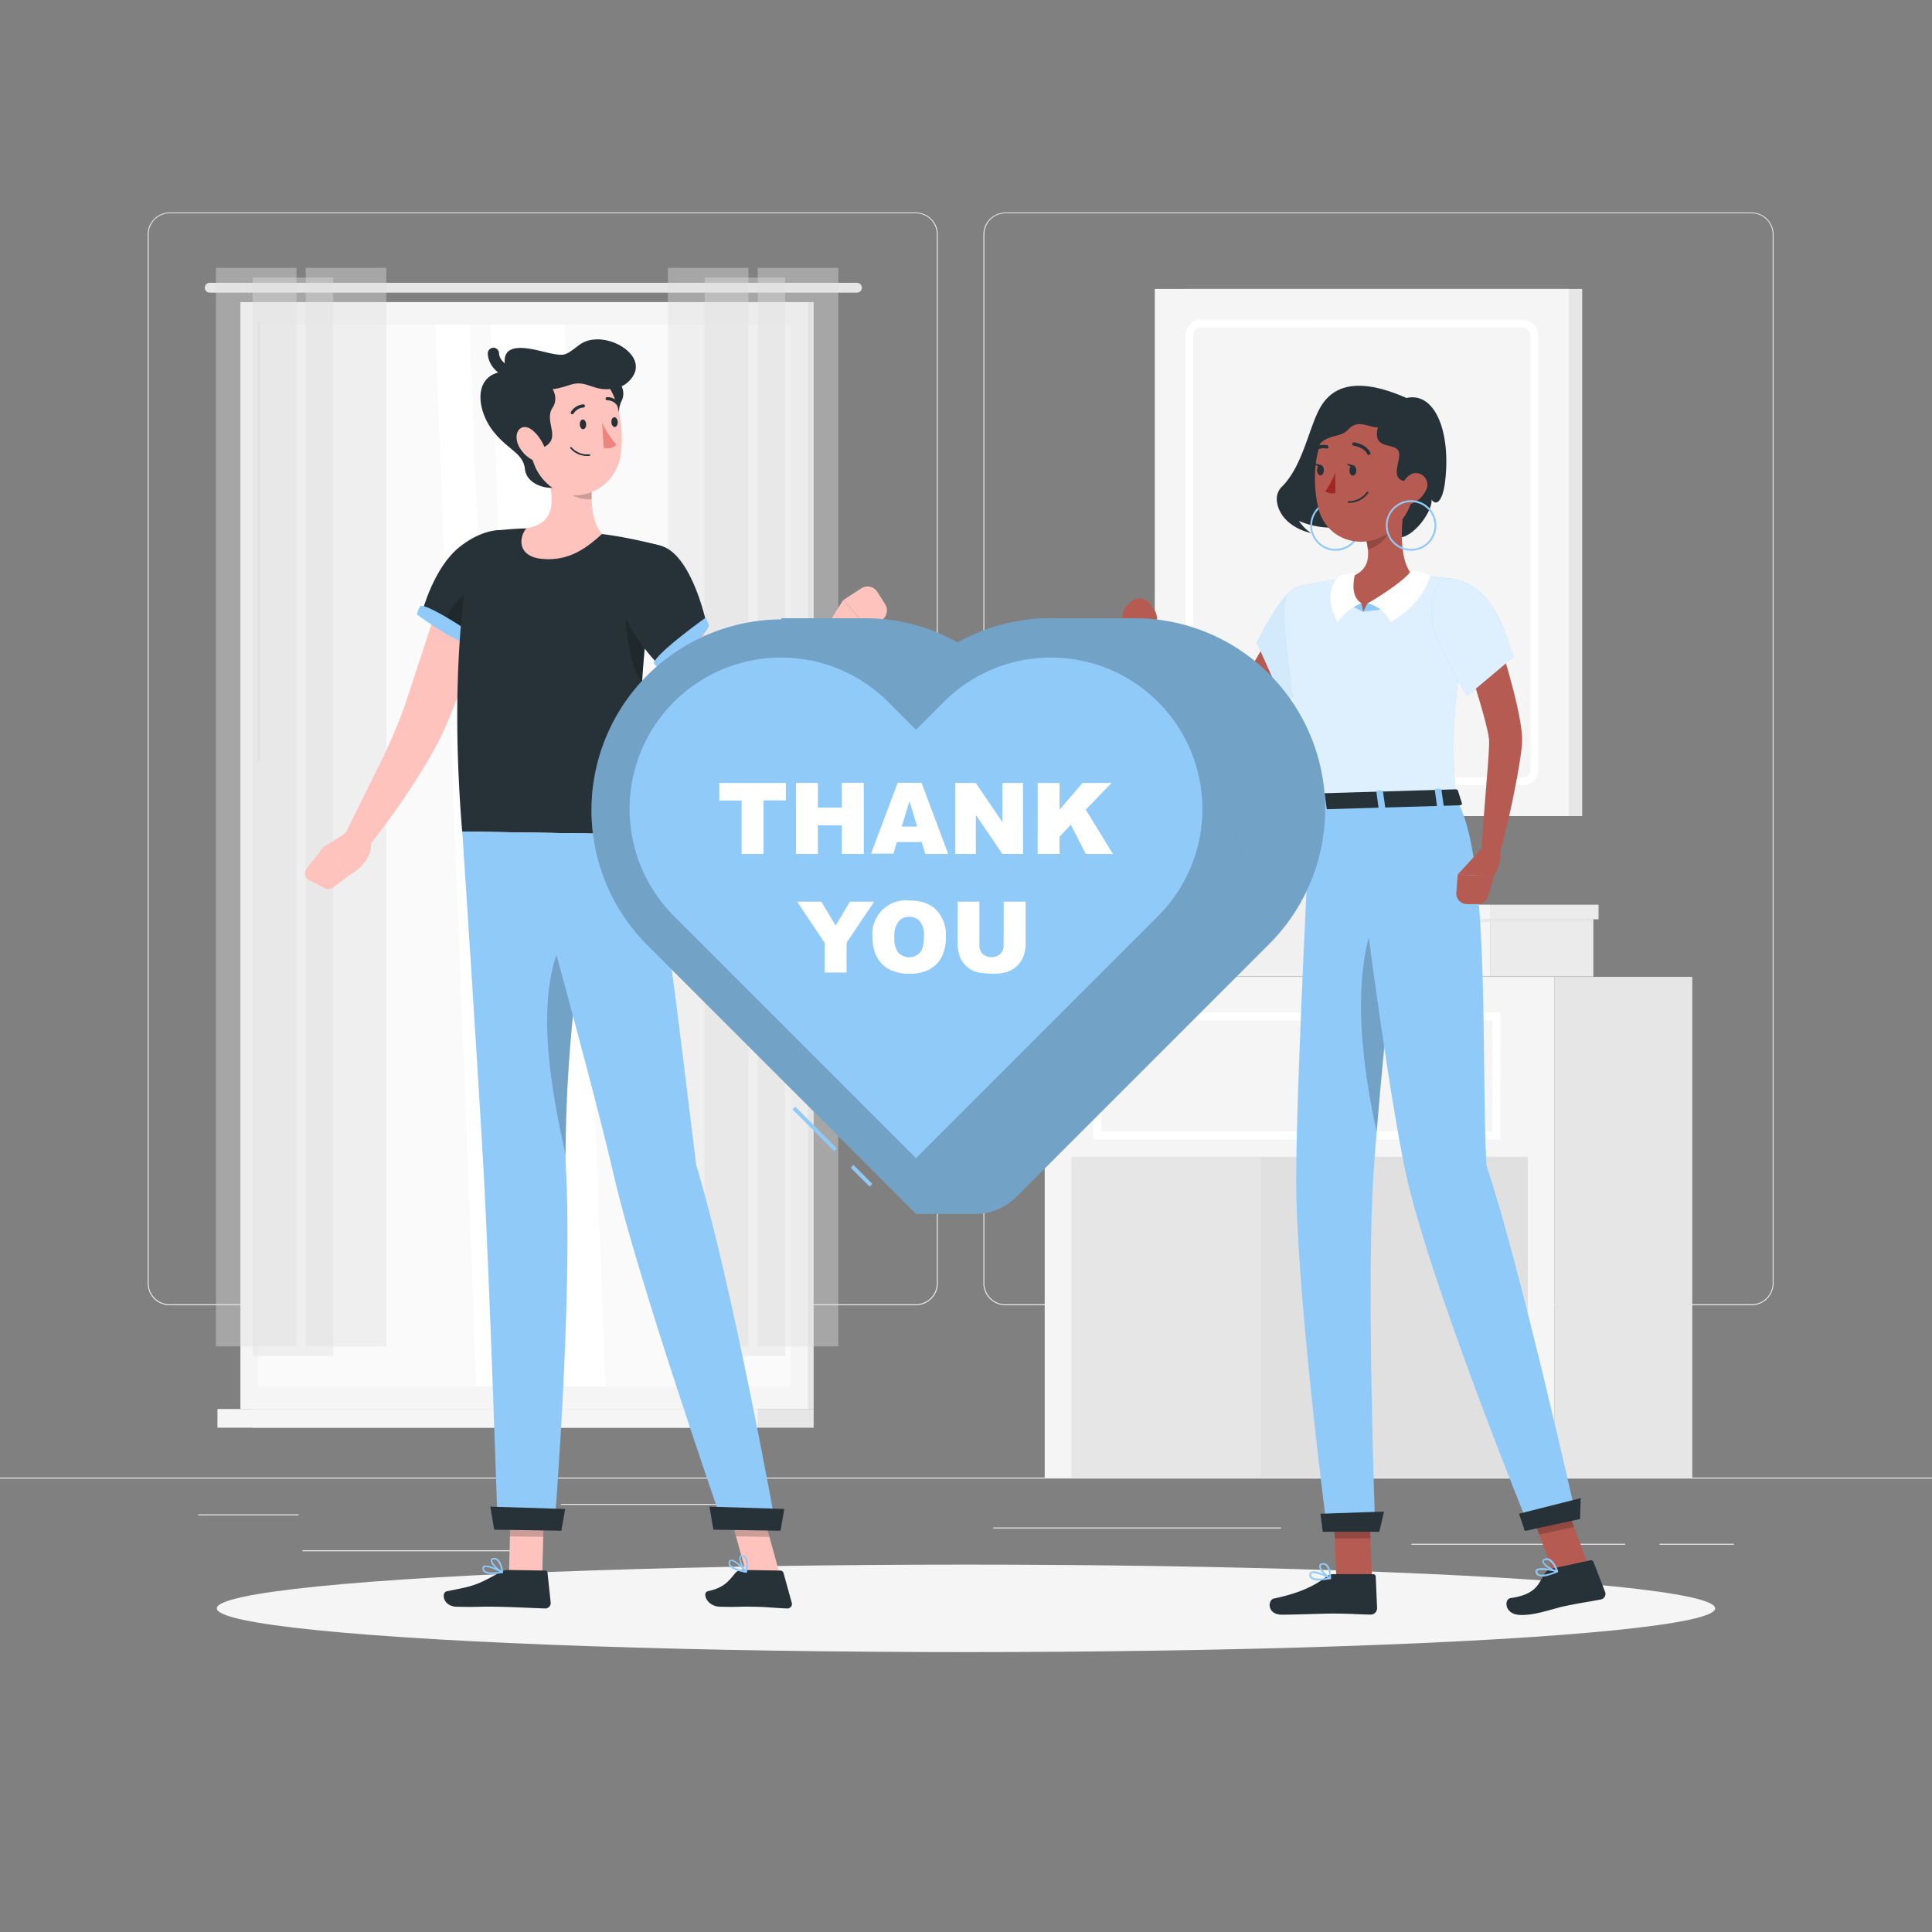 <svg xmlns="http://www.w3.org/2000/svg" viewBox="0 0 500 500"><rect x="0" y="0" width="500" height="500" fill="#808080" stroke="none"/><g id="freepik--background-complete--inject-4"><rect y="382.4" width="500" height="0.25" style="fill:#ebebeb"></rect><path d="M237,337.8H43.91a5.71,5.71,0,0,1-5.7-5.71V60.66A5.71,5.71,0,0,1,43.91,55H237a5.71,5.71,0,0,1,5.71,5.71V332.09A5.71,5.71,0,0,1,237,337.8ZM43.91,55.2a5.46,5.46,0,0,0-5.45,5.46V332.09a5.46,5.46,0,0,0,5.45,5.46H237a5.47,5.47,0,0,0,5.46-5.46V60.66A5.47,5.47,0,0,0,237,55.2Z" style="fill:#ebebeb"></path><path d="M453.31,337.8H260.21a5.72,5.72,0,0,1-5.71-5.71V60.66A5.72,5.72,0,0,1,260.21,55h193.1A5.71,5.71,0,0,1,459,60.66V332.09A5.71,5.71,0,0,1,453.31,337.8ZM260.21,55.2a5.47,5.47,0,0,0-5.46,5.46V332.09a5.47,5.47,0,0,0,5.46,5.46h193.1a5.47,5.47,0,0,0,5.46-5.46V60.66a5.47,5.47,0,0,0-5.46-5.46Z" style="fill:#ebebeb"></path><rect x="51.28" y="391.92" width="26" height="0.25" style="fill:#ebebeb"></rect><rect x="145.15" y="389.21" width="45.03" height="0.25" style="fill:#ebebeb"></rect><rect x="78.28" y="401.21" width="60.79" height="0.25" style="fill:#ebebeb"></rect><rect x="429.49" y="399.53" width="19.23" height="0.25" style="fill:#ebebeb"></rect><rect x="365.29" y="399.53" width="55.29" height="0.25" style="fill:#ebebeb"></rect><rect x="257.05" y="395.31" width="74.47" height="0.25" style="fill:#ebebeb"></rect><rect x="402.27" y="252.81" width="35.69" height="129.59" style="fill:#e6e6e6"></rect><rect x="270.37" y="252.81" width="131.9" height="129.59" style="fill:#f5f5f5"></rect><rect x="274.98" y="262.01" width="122.68" height="118.08" transform="translate(657.38 -15.26) rotate(90)" style="fill:#e6e6e6"></rect><rect x="326.25" y="259.71" width="69.11" height="122.68" style="fill:#e0e0e0"></rect><rect x="314.71" y="216.41" width="41.77" height="124.12" transform="translate(614.07 -57.12) rotate(90)" style="fill:#f5f5f5"></rect><path d="M388.29,294.91H282.9V262H388.29ZM285,292.83H386.22V264.11H285Z" style="fill:#fff"></path><rect x="340.82" y="219.45" width="32.53" height="33.28" style="fill:#e6e6e6"></rect><rect x="298.07" y="219.45" width="42.75" height="33.28" transform="translate(638.89 472.18) rotate(180)" style="fill:#f0f0f0"></rect><rect x="298.07" y="215.35" width="75.28" height="4.99" style="fill:#e6e6e6;opacity:0.7;mix-blend-mode:multiply"></rect><rect x="340.82" y="214.84" width="34.17" height="4.62" style="fill:#e6e6e6"></rect><rect x="296.43" y="214.84" width="44.39" height="4.62" transform="translate(637.24 434.29) rotate(180)" style="fill:#f0f0f0"></rect><rect x="385.75" y="237.91" width="26.61" height="14.82" style="fill:#ebebeb"></rect><rect x="350.77" y="237.91" width="34.97" height="14.82" transform="translate(736.52 490.63) rotate(180)" style="fill:#f5f5f5"></rect><rect x="350.77" y="234.55" width="61.58" height="4.09" style="fill:#e6e6e6;opacity:0.7;mix-blend-mode:multiply"></rect><rect x="385.75" y="234.13" width="27.95" height="3.78" style="fill:#ebebeb"></rect><rect x="349.43" y="234.13" width="36.32" height="3.78" transform="translate(735.18 472.03) rotate(180)" style="fill:#f5f5f5"></rect><rect x="306.65" y="74.77" width="102.81" height="136.42" transform="translate(716.12 285.97) rotate(180)" style="fill:#e6e6e6"></rect><rect x="298.86" y="74.77" width="107.2" height="136.42" transform="translate(704.91 285.97) rotate(180)" style="fill:#f5f5f5"></rect><path d="M394.1,203.22H310.82a4,4,0,0,1-4-4V86.74a4,4,0,0,1,4-4H394.1a4,4,0,0,1,4,4V199.23A4,4,0,0,1,394.1,203.22ZM310.82,84.76a2,2,0,0,0-2,2V199.23a2,2,0,0,0,2,2H394.1a2,2,0,0,0,2-2V86.74a2,2,0,0,0-2-2Z" style="fill:#fff"></path><rect x="65.43" y="78.2" width="145.15" height="286.46" transform="translate(276.01 442.85) rotate(180)" style="fill:#e6e6e6"></rect><rect x="62.21" y="78.2" width="146.86" height="286.46" transform="translate(271.29 442.85) rotate(180)" style="fill:#f5f5f5"></rect><path d="M221.78,75.73H54.23A1.27,1.27,0,0,1,53,74.46h0a1.27,1.27,0,0,1,1.27-1.27H221.78a1.27,1.27,0,0,1,1.27,1.27h0A1.27,1.27,0,0,1,221.78,75.73Z" style="fill:#e6e6e6"></path><rect x="65.43" y="364.65" width="145.15" height="4.84" transform="translate(276.01 734.14) rotate(180)" style="fill:#e6e6e6"></rect><rect x="56.28" y="364.65" width="139.82" height="4.84" transform="translate(252.38 734.14) rotate(180)" style="fill:#f5f5f5"></rect><rect x="-1.73" y="152.5" width="274.76" height="137.85" transform="translate(357.07 85.78) rotate(90)" style="fill:#fafafa"></rect><polygon points="156.69 358.8 146.06 84.05 126.94 84.05 137.57 358.8 156.69 358.8" style="fill:#fff"></polygon><polygon points="132.16 358.8 121.53 84.05 112.65 84.05 123.28 358.8 132.16 358.8" style="fill:#fff"></polygon><rect x="10.1" y="139.88" width="113.82" height="0.57" transform="translate(207.17 73.16) rotate(90)" style="fill:#e6e6e6"></rect><rect x="55.89" y="69.32" width="20.85" height="279.12" style="fill:#e0e0e0;opacity:0.4"></rect><rect x="79.13" y="69.32" width="20.85" height="279.12" style="fill:#e0e0e0;opacity:0.4"></rect><rect x="65.39" y="71.82" width="20.85" height="279.12" style="fill:#e0e0e0;opacity:0.4"></rect><rect x="172.85" y="69.32" width="20.85" height="279.12" style="fill:#e0e0e0;opacity:0.4"></rect><rect x="196.1" y="69.32" width="20.85" height="279.12" style="fill:#e0e0e0;opacity:0.4"></rect><rect x="182.35" y="71.82" width="20.85" height="279.12" style="fill:#e0e0e0;opacity:0.4"></rect></g><g id="freepik--Shadow--inject-4"><ellipse id="freepik--path--inject-4" cx="250" cy="416.24" rx="193.89" ry="11.32" style="fill:#f5f5f5"></ellipse></g><g id="freepik--character-2--inject-4"><path d="M364,103c-8.07-3.56-17.41-5.57-22.09,2.08-3.07,5-4.6,15.22-10,20.72a4.42,4.42,0,0,0-1.48,3.22,1.62,1.62,0,0,0,0,.23c.09,3.08,2.56,7.2,8.91,8.72a10.88,10.88,0,0,1-3.18-3.16,21.21,21.21,0,0,0,8.28,1.74c7.48-.08,13.23.49,16.66,2.27s9.67-6,9.39-9.54c1.35,2,3,0,3.53-4.92C375.47,111.71,371.36,101.34,364,103Z" style="fill:#263238"></path><path d="M345.63,142.54a6.54,6.54,0,1,1,6.55-6.54A6.55,6.55,0,0,1,345.63,142.54Zm0-12.6a6.06,6.06,0,1,0,6.06,6.06A6.06,6.06,0,0,0,345.63,129.94Z" style="fill:#90CAF9"></path><path d="M338.87,165.28a135.16,135.16,0,0,1-8.34,14.19,80.17,80.17,0,0,1-5,6.76,36.44,36.44,0,0,1-6.48,6.4,9.26,9.26,0,0,1-1.47.91,8.08,8.08,0,0,1-2,.69,8,8,0,0,1-4.08-.3,12.46,12.46,0,0,1-4.82-3.29,25.46,25.46,0,0,1-2.87-3.67c-.81-1.24-1.53-2.48-2.19-3.73a81.08,81.08,0,0,1-6-15.43l4.37-1.64a129.06,129.06,0,0,0,7.74,13.41,29.54,29.54,0,0,0,4.49,5.38,4.39,4.39,0,0,0,1.78,1.1c.12,0,0-.07-.14-.05s-.12,0-.13,0-.06,0,.19-.18a32,32,0,0,0,4.53-5.15c1.47-2,2.88-4.13,4.26-6.29s2.68-4.42,4-6.66,2.57-4.56,3.78-6.77Z" style="fill:#b55b52"></path><path d="M336.1,152.13c-3.92-.14-10.86,14.14-10.86,14.14L332.71,183s14.65-19.28,13-24.11C344,153.84,341.82,152.33,336.1,152.13Z" style="fill:#90CAF9"></path><path d="M336.1,152.13c-3.92-.14-10.86,14.14-10.86,14.14L332.71,183s14.65-19.28,13-24.11C344,153.84,341.82,152.33,336.1,152.13Z" style="fill:#fff;opacity:0.6"></path><path d="M299.36,159.46l1.16,10.33-2.72,1.9c-3.73-.86-5.29-6.58-5.29-6.58l-1.68-3.67a4.27,4.27,0,0,1,.87-4.79l.76-.75a3.4,3.4,0,0,1,5.21.43l1.09,1.56A3.39,3.39,0,0,1,299.36,159.46Z" style="fill:#b55b52"></path><polygon points="355.06 408.46 345.84 408.46 345 387.1 354.23 387.1 355.06 408.46" style="fill:#b55b52"></polygon><path d="M345,407.39h10.37a.66.66,0,0,1,.67.63l.35,8.2a1.66,1.66,0,0,1-1.64,1.64c-3.61-.06-5.33-.27-9.89-.27-2.8,0-9.25.29-13.12.29s-3.7-3.83-2.05-4.18c7.39-1.55,11.07-3.69,13.71-5.74A2.65,2.65,0,0,1,345,407.39Z" style="fill:#263238"></path><g style="opacity:0.2"><polygon points="345 387.11 345.43 398.12 354.66 398.12 354.23 387.11 345 387.11"></polygon></g><path d="M332.4,156.7c-.2,5.83.81,19.45,6.94,51.17l37.45-1.12c-1-14.16-1.34-23.28,3.74-49.87a6.07,6.07,0,0,0-5.25-7.18c-2.75-.32-6.1-.62-9.48-.68a118.76,118.76,0,0,0-17,.51c-4.33.52-9,1.42-12.07,2.07A5.41,5.41,0,0,0,332.4,156.7Z" style="fill:#90CAF9"></path><path d="M332.4,156.7c-.2,5.83.81,19.45,6.94,51.17l37.45-1.12c-1-14.16-1.34-23.28,3.74-49.87a6.07,6.07,0,0,0-5.25-7.18c-2.75-.32-6.1-.62-9.48-.68a118.76,118.76,0,0,0-17,.51c-4.33.52-9,1.42-12.07,2.07A5.41,5.41,0,0,0,332.4,156.7Z" style="fill:#fff;opacity:0.7"></path><path d="M363.54,129.92c-.91,5.51-1.68,15.56,2.26,19.1a21.2,21.2,0,0,1-13,9.27c-8.63-4.38-4-8.76-4-8.76,6.06-1.64,5.77-6.16,4.58-10.38Z" style="fill:#b55b52"></path><polygon points="352.81 158.29 353.93 156.1 359.92 157.46 352.81 158.29" style="fill:#90CAF9"></polygon><path d="M353.93,156.1c1.92-.88,10.83-6.68,11.18-8.49a21.73,21.73,0,0,1,5.06,1.34s-1.6,7.15-10.25,12A9.47,9.47,0,0,0,353.93,156.1Z" style="fill:#fff"></path><polygon points="352.81 158.29 352.31 156.1 348.63 156.36 352.81 158.29" style="fill:#90CAF9"></polygon><path d="M352.31,156.1c-3-2-1.88-6.1-1.59-7.91a16,16,0,0,0-4.37,1.08s-4.51,4.14-.14,11.72A14,14,0,0,1,352.31,156.1Z" style="fill:#fff"></path><path d="M359.4,133.69l-6,5.45a17,17,0,0,1,.62,3c2.32-.4,5.45-3.06,5.62-5.5A8.27,8.27,0,0,0,359.4,133.69Z" style="opacity:0.2"></path><path d="M366.45,118.24c-.4,9.14-.38,13-4.91,17.79-6.82,7.17-18,4.68-20.31-4.4-2.1-8.18-1.08-21.76,7.8-25.55A12.49,12.49,0,0,1,366.45,118.24Z" style="fill:#b55b52"></path><path d="M359.92,108.57c-3.07,5.15-7.44-1.4-10.92,2.52-2.79,3.14-7.36-.16-10,8.8.92-7.7,2.21-14.51,10.08-16.77C353.93,101.72,363.21,101.19,359.92,108.57Z" style="fill:#263238"></path><path d="M361.49,105c-2.69,1.87-5.45,4.56-5.12,7.85s5.05,1.85,5.68,4.16-2.82,7.17,2.19,7.65c5.72-3.19,7.32-3.89,6.28-8.79S365.86,104.35,361.49,105Z" style="fill:#263238"></path><path d="M339.26,207.87S335.64,276,335.45,304c-.19,29.14,8,92,8,92h12.47s-2.37-63.52-.45-92.26c2.09-31.33,9.38-96.68,9.38-96.68Z" style="fill:#90CAF9"></path><polygon points="356.97 396.43 342.33 396.43 341.73 391.76 358.18 391.19 356.97 396.43" style="fill:#263238"></polygon><path d="M362.22,231.52c-1.34-1.68-3.11-.8-5.42,4-7.88,16.35-3.88,42.42-.51,57.44C357.81,274.24,360.31,249.61,362.22,231.52Z" style="opacity:0.2"></path><path d="M351,121.74c0,.74-.37,1.35-.86,1.36s-.89-.59-.9-1.33.37-1.36.85-1.37S351,121,351,121.74Z" style="fill:#263238"></path><path d="M342.62,121.67c0,.74-.38,1.35-.86,1.36s-.89-.59-.91-1.33.38-1.36.86-1.36S342.6,120.92,342.62,121.67Z" style="fill:#263238"></path><path d="M341.93,120.37l-1.8-.48S341.07,121.27,341.93,120.37Z" style="fill:#263238"></path><path d="M345.54,122.35a19.62,19.62,0,0,1-2.57,4.8,3.19,3.19,0,0,0,2.66.45Z" style="fill:#a02724"></path><path d="M350.1,130.05a6.43,6.43,0,0,1-1.1.1.21.21,0,0,1-.22-.21.22.22,0,0,1,.21-.22,5.9,5.9,0,0,0,4.77-2.39.22.22,0,0,1,.37.23A6.14,6.14,0,0,1,350.1,130.05Z" style="fill:#263238"></path><path d="M369.05,126.85a6.67,6.67,0,0,1-3.73,3.49c-2.2.81-3.49-1.11-3-3.29.41-2,2-4.74,4.33-4.61A3,3,0,0,1,369.05,126.85Z" style="fill:#b55b52"></path><path d="M365.19,142.54a6.54,6.54,0,1,1,6.54-6.54A6.55,6.55,0,0,1,365.19,142.54Zm0-12.6a6.06,6.06,0,1,0,6.05,6.06A6.07,6.07,0,0,0,365.19,129.94Z" style="fill:#90CAF9"></path><path d="M354.32,117.72a.44.44,0,0,1-.46-.23c-.94-1.79-3.52-2.14-3.55-2.14a.44.44,0,0,1,.12-.87c.12,0,3.05.42,4.2,2.6a.44.44,0,0,1-.18.6Z" style="fill:#263238"></path><path d="M340,117a.43.43,0,0,1-.41-.14.43.43,0,0,1,.05-.62,4.35,4.35,0,0,1,3.86-1,.45.45,0,0,1,.3.55.43.43,0,0,1-.54.29h0a3.44,3.44,0,0,0-3.05.83A.48.48,0,0,1,340,117Z" style="fill:#263238"></path><path d="M386.26,160.77c1.68,4.81,3.16,9.61,4.5,14.52.68,2.45,1.33,4.92,1.88,7.45.27,1.27.54,2.55.77,3.88a36,36,0,0,1,.5,4.29v.63l0,.74c0,.44-.06.71-.1,1.08-.06.69-.15,1.32-.24,2-.18,1.29-.39,2.55-.6,3.8-.42,2.51-.92,5-1.42,7.45-1,4.93-2.19,9.82-3.53,14.69l-4.61-.76c.27-5,.65-10,1.05-15l.6-7.41c.09-1.23.17-2.45.24-3.64,0-.6.07-1.2.08-1.76,0-.26,0-.61,0-.79l0-.2,0-.3a30.51,30.51,0,0,0-.6-3.12c-.26-1.13-.56-2.28-.88-3.44-.65-2.32-1.34-4.67-2.05-7l-4.49-14.08Z" style="fill:#b55b52"></path><path d="M375.28,149.7c12.28,1.52,14.71,16.52,16.46,20.29L379.69,180.1s-7.63-12.83-8.74-17.81C369.8,157.1,370.84,149.15,375.28,149.7Z" style="fill:#90CAF9"></path><path d="M375.28,149.7c12.28,1.52,14.71,16.52,16.46,20.29L379.69,180.1s-7.63-12.83-8.74-17.81C369.8,157.1,370.84,149.15,375.28,149.7Z" style="fill:#fff;opacity:0.7"></path><path d="M341.36,409a3.25,3.25,0,0,1-2.18-.57,1.12,1.12,0,0,1-.29-1.07.8.8,0,0,1,.43-.58c1.19-.62,4.68,1.26,5.07,1.48a.2.2,0,0,1,.1.22.27.27,0,0,1-.2.19A16.67,16.67,0,0,1,341.36,409Zm-1.45-1.91a.88.88,0,0,0-.42.08.31.31,0,0,0-.17.23.75.75,0,0,0,.18.7c.51.51,2,.59,4.1.25A11,11,0,0,0,339.91,407.1Z" style="fill:#90CAF9"></path><path d="M344.25,408.68l-.09,0c-1.05-.5-3-2.49-2.74-3.53.06-.25.27-.56.88-.62a1.46,1.46,0,0,1,1.17.38c1.06,1,1,3.45,1,3.55a.23.23,0,0,1-.11.2A.2.2,0,0,1,344.25,408.68Zm-1.82-3.74h-.13c-.4,0-.45.2-.46.25-.17.63,1.15,2.19,2.2,2.87a4.6,4.6,0,0,0-.88-2.84A1,1,0,0,0,342.43,404.94Z" style="fill:#90CAF9"></path><polygon points="411 404.98 401.98 406.92 394.47 386.69 403.49 384.75 411 404.98" style="fill:#b55b52"></polygon><path d="M401.42,406l10.13-2.19a.74.74,0,0,1,.86.46l3,7.75a1.46,1.46,0,0,1-1.08,1.91c-3.55.7-5.29.86-9.75,1.82-2.74.59-7.59,2.45-11.45,2.18s-3.85-4.11-2.22-4.34c7.3-1.05,7.22-4.2,9.14-6.71A2.42,2.42,0,0,1,401.42,406Z" style="fill:#263238"></path><path d="M400.32,407.84a3.57,3.57,0,0,1-2.32-.08,1.23,1.23,0,0,1-.62-.95.68.68,0,0,1,.23-.65c1-.84,5,.21,5.43.34a.21.21,0,0,1,.17.19.23.23,0,0,1-.13.22A15.89,15.89,0,0,1,400.32,407.84Zm-2-1.51a.89.89,0,0,0-.38.16.28.28,0,0,0-.09.26.8.8,0,0,0,.4.63c.66.37,2.17.14,4.09-.62A11.73,11.73,0,0,0,398.28,406.33Z" style="fill:#90CAF9"></path><path d="M403,406.92H403c-1.19-.25-3.76-1.73-3.83-2.79,0-.25.09-.58.67-.77a1.59,1.59,0,0,1,1.26.11c1.35.7,2.12,3.07,2.15,3.17a.22.22,0,0,1-.05.21A.19.19,0,0,1,403,406.92Zm-3-3.18-.13,0c-.38.13-.37.29-.37.34,0,.63,1.83,1.85,3.08,2.27a5.14,5.14,0,0,0-1.78-2.52A1.14,1.14,0,0,0,400.06,403.74Z" style="fill:#90CAF9"></path><g style="opacity:0.2"><polygon points="394.47 386.7 398.34 397.13 407.36 395.18 403.49 384.75 394.47 386.7"></polygon></g><path d="M376.79,206.75c9,14.28,6.47,66.8,7.89,94.84,8.44,24.87,23.33,91.27,23.33,91.27l-12.19,2.63s-26.89-65.9-32.47-94.05c-6.16-31.07-13.66-94.69-13.66-94.69Z" style="fill:#90CAF9"></path><polygon points="408.92 393.12 394.62 396.21 393.12 391.75 409.08 387.72 408.92 393.12" style="fill:#263238"></polygon><path d="M350.33,120.44l-1.8-.48S349.47,121.34,350.33,120.44Z" style="fill:#263238"></path><path d="M377.28,204.54l1.06,3.32c.14.26-.16.53-.6.55l-38.54,1.14c-.33,0-.62-.14-.64-.36l-.44-3.34c0-.23.25-.43.62-.45l37.92-1.12A.67.67,0,0,1,377.28,204.54Z" style="fill:#263238"></path><path d="M372.31,208.93l1,0c.2,0,.35-.11.34-.24l-.61-4.34c0-.13-.2-.23-.4-.22l-1,0c-.2,0-.35.11-.33.24l.6,4.34C371.93,208.84,372.11,208.94,372.31,208.93Z" style="fill:#90CAF9"></path><path d="M342.07,209.83l1,0c.2,0,.35-.11.33-.24l-.6-4.34c0-.13-.2-.23-.4-.22l-1,0c-.2,0-.35.11-.34.24l.61,4.34C341.69,209.74,341.87,209.84,342.07,209.83Z" style="fill:#90CAF9"></path><path d="M357.19,209.38l1,0c.2,0,.35-.11.33-.24l-.6-4.34c0-.13-.2-.23-.4-.22l-1,0c-.2,0-.35.11-.33.24l.6,4.34C356.81,209.29,357,209.39,357.19,209.38Z" style="fill:#90CAF9"></path><path d="M384,219l-6.75,7.33,9.37.41c0,.11,3.05-5,1.14-8.36Z" style="fill:#b55b52"></path><path d="M379.71,234l2.72,0a2.8,2.8,0,0,0,2.66-2l1.55-5.25-9.37-.41-.38,4.66A2.81,2.81,0,0,0,379.71,234Z" style="fill:#b55b52"></path></g><g id="freepik--character-1--inject-4"><polygon points="140.33 407.44 131.72 407.31 132.26 387.29 140.87 387.42 140.33 407.44" style="fill:#ffc3bd"></polygon><path d="M131.62,406.31l9.41.15a.66.66,0,0,1,.67.6l.82,7.7a1.41,1.41,0,0,1-1.42,1.51c-3.39-.11-8.27-.38-12.54-.45-5-.08-4.5.13-10.35,0-3.54-.05-4.11-3.65-2.59-4,6.91-1.37,7.61-1.44,13.85-4.95A4.3,4.3,0,0,1,131.62,406.31Z" style="fill:#263238"></path><path d="M129.63,149.6c-2,6.26-4.19,12.44-6.48,18.59-1.14,3.08-2.3,6.15-3.51,9.21s-2.42,6.12-3.7,9.18c-.29.73-.7,1.61-1.06,2.43s-.76,1.61-1.15,2.39-.8,1.55-1.22,2.3-.82,1.51-1.25,2.24c-1.66,3-3.49,5.76-5.3,8.56-3.68,5.57-7.58,10.88-11.78,16.06L88.74,217l8.63-17.44a146.18,146.18,0,0,0,7.46-17.17l6.08-18.51c2-6.18,4.15-12.37,6.32-18.49Z" style="fill:#ffc3bd"></path><path d="M135.42,145.59c-2.11,6.94-9.4,24.27-9.4,24.27L109.31,158.2s2.94-11.28,9.55-16.59C128.24,134.08,138.14,136.64,135.42,145.59Z" style="fill:#263238"></path><path d="M125.48,151.23c-6.15,1.49-10.81,7.69-10.06,11.24l10.6,7.39s2.27-8.71,6.28-14.51C130,153,127.26,150.8,125.48,151.23Z" style="opacity:0.2"></path><path d="M122.78,167a11.8,11.8,0,0,0,1.66-1.51s-12.41-8.65-15.54-8.74a4,4,0,0,0-.91,2.33S118.83,167.13,122.78,167Z" style="fill:#90CAF9"></path><path d="M91.79,214.05l-8.31,5.36,6.65,7.23s7-3.27,5.75-9.56Z" style="fill:#ffc3bd"></path><path d="M80,227.8l4.1,2.08a2,2,0,0,0,2.12-.2l3.95-3-6.65-7.23-4.19,5.4A2,2,0,0,0,80,227.8Z" style="fill:#ffc3bd"></path><polygon points="132.26 387.29 131.98 397.61 140.6 397.75 140.88 387.43 132.26 387.29" style="opacity:0.2"></polygon><path d="M171.22,141.31c-8.05,32.79-4.86,67.59-5.43,74.63l-46.18-.75c-3-36.36,0-60.23,1.88-70.79a8.81,8.81,0,0,1,7.73-7.18l.57-.06c1.26-.13,2.62-.24,4-.32.78-.05,1.58-.07,2.38-.09a173,173,0,0,1,19.64,1.46c1.23.15,2.49.34,3.7.54s2.24.39,3.28.6C167.56,140.28,171.22,141.31,171.22,141.31Z" style="fill:#263238"></path><path d="M161.93,155.37c-.71,3.18.79,17.65,4.24,21.22.27-4.63.69-9.47,1.3-14.42Z" style="opacity:0.2"></path><path d="M154.69,116c-1.46,6.2-3.12,17.65,1.14,22.18-3.55,3.15-8.22,7.22-15.69,6.45-6.09-.62-6-5.34-3.93-7.91,7.1-1.15,7.11-6.38,6.06-11.36Z" style="fill:#ffc3bd"></path><path d="M153.46,123l-5.12-2.14-1.91,1.44c.2.7-.31,3.24,0,4,.88,2.12,4.41,3.23,6.69,2.87A42.41,42.41,0,0,1,153.46,123Z" style="opacity:0.2"></path><path d="M150,89.21c-3.59,2.66-3.6,3-7.36,2.27s-14.39-4.61-11.56,4.57c-8.94.52-7.68,9.93-3.68,15.23s8,5.81,8.46,10.16c.58,5.11,9.23,6.1,10.44,3.23l12.35-10.54c4.1.25.14-6.43,2.17-10.27a4.28,4.28,0,0,0,.06-3.88,7,7,0,0,0,2.83-2.48C167.84,91.43,155.83,84.93,150,89.21Z" style="fill:#263238"></path><path d="M136,107.82c1.08,8.49,1.28,13.51,5.88,17.57,6.91,6.1,17.19,1.41,18.67-7.25,1.33-7.8-.66-20.37-9.24-23.14A11.79,11.79,0,0,0,136,107.82Z" style="fill:#ffc3bd"></path><path d="M136.85,97.74c4.47-1,8.57,4.18,6.15,7.78s2.74,8.08-2.67,10.4c-3.78,1.62-5.61-2.31-7.44-5C130.08,106.81,132.09,98.79,136.85,97.74Z" style="fill:#263238"></path><path d="M132.48,96.65c5.46,2.94,6.79,5.8,14.9,3,4.79-1.64,6,2.13,12.16.8,1.19-7.27-7.29-8.88-11.57-8.08S132.48,96.65,132.48,96.65Z" style="fill:#263238"></path><path d="M132.48,98.11A1.48,1.48,0,0,1,132,98c-5.85-2-5.77-6.41-5.76-6.6a1.49,1.49,0,0,1,1.5-1.41,1.46,1.46,0,0,1,1.41,1.48c0,.15.09,2.52,3.78,3.77a1.46,1.46,0,0,1-.47,2.84Z" style="fill:#263238"></path><path d="M134.62,116.07a8.25,8.25,0,0,0,4.46,3.49c2.22.6,2.75-1.83,1.64-4.29-1-2.21-3.35-5.19-5.35-4.7S133.2,113.9,134.62,116.07Z" style="fill:#ffc3bd"></path><path d="M146.38,300.88c-.35-43.41,9.26-85.1,9.26-85.1l-36-.58s4.14,62.7,5.58,89c1.5,27.3,3.59,91.41,3.59,91.41l14.61.22S148.4,335.14,146.38,300.88Z" style="fill:#90CAF9"></path><path d="M147.81,239.66c-10.26,14.05-5.65,40.47-1.44,59.14a400.45,400.45,0,0,1,5.24-61.46Z" style="opacity:0.2"></path><polygon points="127.9 395.88 145.28 396.15 146.26 390.52 126.89 389.92 127.9 395.88" style="fill:#263238"></polygon><path d="M150.06,109.89c0,.69.45,1.23.9,1.19s.79-.62.74-1.32-.45-1.23-.9-1.19S150,109.19,150.06,109.89Z" style="fill:#263238"></path><path d="M158.22,109.3c.05.7.45,1.23.91,1.2s.78-.63.74-1.32-.45-1.23-.91-1.2S158.18,108.61,158.22,109.3Z" style="fill:#263238"></path><path d="M155.83,109.41a24.63,24.63,0,0,0,3.71,5.7c-1.15,1.23-3.28.86-3.28.86Z" style="fill:#ed847e"></path><path d="M151.65,118a5.69,5.69,0,0,1-4.07-2,.21.21,0,0,1,.33-.25,5.46,5.46,0,0,0,4.62,1.82.2.2,0,0,1,.22.19.21.21,0,0,1-.19.22A6.9,6.9,0,0,1,151.65,118Z" style="fill:#263238"></path><path d="M148.08,107.21a.36.36,0,0,1-.2-.06.4.4,0,0,1-.11-.57,4.09,4.09,0,0,1,3.21-1.93.41.41,0,0,1,0,.82h0a3.26,3.26,0,0,0-2.53,1.56A.41.41,0,0,1,148.08,107.21Z" style="fill:#263238"></path><path d="M160.09,105.14a.43.43,0,0,1-.35-.17,3.15,3.15,0,0,0-2.59-1.38.41.41,0,0,1-.43-.39.41.41,0,0,1,.38-.43,4,4,0,0,1,3.3,1.71.41.41,0,0,1-.08.58A.49.49,0,0,1,160.09,105.14Z" style="fill:#263238"></path><path d="M130.06,407.08a.2.2,0,0,0,.13-.16.22.22,0,0,0-.1-.22c-.39-.2-3.83-2-4.89-1.45a.69.69,0,0,0-.35.54h0a1.17,1.17,0,0,0,.37,1c.93.85,3.41.55,4.81.3Zm-4.59-1.5c.65-.22,2.52.53,3.88,1.2-1.91.29-3.33.19-3.85-.29a.75.75,0,0,1-.24-.66.24.24,0,0,1,.13-.22Z" style="fill:#90CAF9"></path><path d="M130.06,407.08l.05,0a.21.21,0,0,0,.09-.18c0-.1-.21-2.43-1.29-3.35a1.52,1.52,0,0,0-1.13-.37h0c-.56.05-.73.34-.77.56-.17,1,1.86,2.88,2.89,3.36A.29.29,0,0,0,130.06,407.08Zm-2.45-3.48a.87.87,0,0,1,.21,0h0a1.11,1.11,0,0,1,.83.27,4.82,4.82,0,0,1,1.09,2.68c-1.05-.65-2.43-2.14-2.33-2.72C127.42,403.75,127.44,403.66,127.61,403.6Zm.19-.24h0Z" style="fill:#90CAF9"></path><polygon points="201.81 407.44 193.16 407.31 187.62 387.29 196.28 387.42 201.81 407.44" style="fill:#ffc3bd"></polygon><path d="M192.55,406.31l9.44.15a.82.82,0,0,1,.77.6l2.14,7.7a1.16,1.16,0,0,1-1.16,1.51c-3.41-.11-4.52-.38-8.8-.45-5-.08-2.66.13-8.53,0-3.55-.05-4.73-3.63-3.27-4,4.62-1,5.56-2.91,7.37-4.95A2.67,2.67,0,0,1,192.55,406.31Z" style="fill:#263238"></path><polygon points="187.62 387.29 190.48 397.61 199.14 397.75 196.28 387.43 187.62 387.29" style="opacity:0.2"></polygon><path d="M180.17,301.49c-4.9-38.8-8.56-76.88-14.38-85.55l-30.51-.49s17.65,63,23.61,88.88C165.07,331.2,186.54,393,186.54,393l13.92.2S189.31,331.5,180.17,301.49Z" style="fill:#90CAF9"></path><polygon points="184.62 395.88 201.99 396.15 202.97 390.52 183.61 389.92 184.62 395.88" style="fill:#263238"></polygon><path d="M193.09,407a.19.19,0,0,0,.19-.1.21.21,0,0,0,0-.24c-.29-.33-2.9-3.21-4.09-3a.64.64,0,0,0-.51.39h0a1.11,1.11,0,0,0,0,1.06c.58,1.12,3,1.69,4.41,1.93Zm-3.79-3c.69,0,2.19,1.37,3.23,2.46-1.89-.38-3.19-1-3.52-1.6a.75.75,0,0,1,0-.7.24.24,0,0,1,.2-.16Z" style="fill:#90CAF9"></path><path d="M193.09,407h.06a.21.21,0,0,0,.14-.15c0-.09.65-2.34,0-3.58a1.49,1.49,0,0,0-.94-.73h0c-.54-.15-.8.06-.91.26-.5.85.76,3.33,1.56,4.14A.2.2,0,0,0,193.09,407Zm-1.11-4.1.22,0h0a1.08,1.08,0,0,1,.68.54,4.8,4.8,0,0,1,.11,2.89c-.77-1-1.55-2.84-1.25-3.36A.23.23,0,0,1,192,402.86Zm.27-.17h0Z" style="fill:#90CAF9"></path><path d="M174.88,150.66l.35.79.42.9.86,1.84c.61,1.23,1.25,2.45,1.92,3.65,1.33,2.43,2.76,4.8,4.29,7.08a78.2,78.2,0,0,0,4.89,6.6c.85,1.07,1.8,2,2.68,3.07l1.42,1.44.71.73.09.09h0s0,0-.07,0-.25,0-.22,0a.89.89,0,0,0,.53.06,8.77,8.77,0,0,0,2.67-.8A37.92,37.92,0,0,0,202,172a146.69,146.69,0,0,0,13-11.25l5.08,4a85.28,85.28,0,0,1-5.43,7.59,78.07,78.07,0,0,1-6.3,7,43.2,43.2,0,0,1-7.91,6.3A20,20,0,0,1,194.8,188a12.63,12.63,0,0,1-3.93.28,11.17,11.17,0,0,1-4.45-1.38c-.33-.21-.68-.42-1-.65l-.47-.35-.23-.18-.11-.1-.94-.8-1.86-1.6c-1.18-1.13-2.4-2.23-3.48-3.44a71,71,0,0,1-6.22-7.45,77.54,77.54,0,0,1-5.22-8.1c-.78-1.41-1.52-2.83-2.23-4.29-.35-.73-.71-1.46-1-2.21l-.49-1.15-.5-1.28Z" style="fill:#ffc3bd"></path><path d="M171.22,141.31c8,2.46,11.67,20.3,11.67,20.3l-12.18,10.7a49.94,49.94,0,0,1-10.84-16.87C155.76,144.42,161.57,138.32,171.22,141.31Z" style="fill:#263238"></path><path d="M183.48,161.94a12.36,12.36,0,0,0-.86-2.08s-12.32,8.79-13.45,11.7a4,4,0,0,0,1.89,1.64S182.24,165.68,183.48,161.94Z" style="fill:#90CAF9"></path><path d="M213.57,162.65l4.67-7.38,6.93,7.85s-5,6.17-8.74,4Z" style="fill:#ffc3bd"></path><path d="M227.07,153.2l2,3.16a3,3,0,0,1-.58,3.87l-3.29,2.89-6.93-7.85,4.61-3A3,3,0,0,1,227.07,153.2Z" style="fill:#ffc3bd"></path></g><g id="freepik--Heart--inject-4"><path d="M328.47,174.44A49.23,49.23,0,0,0,293.55,160H272.43v4.74a49.46,49.46,0,0,0-13.8,9.72A49.24,49.24,0,0,0,223.33,160H202.22v4.92a49.38,49.38,0,0,0-13.43,79.39l48.5,48.5h-.23v21.34h15.32a15.09,15.09,0,0,0,10.67-4.42l65.42-65.42A49.39,49.39,0,0,0,328.47,174.44Z" style="fill:#90CAF9"></path><path d="M328.47,174.44A49.23,49.23,0,0,0,293.55,160H272.43v4.74a49.46,49.46,0,0,0-13.8,9.72A49.24,49.24,0,0,0,223.33,160H202.22v4.92a49.38,49.38,0,0,0-13.43,79.39l48.5,48.5h-.23v21.34h15.32a15.09,15.09,0,0,0,10.67-4.42l65.42-65.42A49.39,49.39,0,0,0,328.47,174.44Z" style="opacity:0.2"></path><path d="M306.9,174.44a49.39,49.39,0,0,0-69.84,0,49.39,49.39,0,0,0-69.84,69.85l69.84,69.84,69.84-69.84A49.39,49.39,0,0,0,306.9,174.44Z" style="fill:#90CAF9"></path><rect x="210.35" y="284.53" width="1" height="15.27" transform="translate(-144.83 234.67) rotate(-45)" style="fill:#90CAF9"></rect><rect x="222.47" y="300.8" width="1" height="6.96" transform="translate(-149.86 246.8) rotate(-45)" style="fill:#90CAF9"></rect><path d="M306.9,174.44a49.39,49.39,0,0,0-69.84,0,49.39,49.39,0,0,0-69.84,69.85l69.84,69.84,69.84-69.84A49.39,49.39,0,0,0,306.9,174.44Z" style="opacity:0.2"></path><path d="M174.42,237.08a39.19,39.19,0,1,1,55.43-55.43l7.21,7.21,7.21-7.21a39.19,39.19,0,1,1,55.43,55.43l-62.64,62.64Z" style="fill:#90CAF9"></path><path d="M186.16,202.62h17.22v4.53H197.6V221h-5.67v-13.8h-5.77Z" style="fill:#fff"></path><path d="M206,202.62h5.67V209h6.19v-6.41h5.69V221h-5.69v-7.41h-6.19V221H206Z" style="fill:#fff"></path><path d="M238.54,217.92h-6.43l-.89,3h-5.79l6.89-18.33h6.18L245.39,221h-5.93Zm-1.17-4-2-6.59-2,6.59Z" style="fill:#fff"></path><path d="M247.23,202.62h5.29l6.9,10.14V202.62h5.34V221h-5.34l-6.86-10.07V221h-5.33Z" style="fill:#fff"></path><path d="M268.55,202.62h5.67v6.93l5.93-6.93h7.53L281,209.54,288,221h-7l-3.87-7.54-2.92,3.07V221h-5.67Z" style="fill:#fff"></path><path d="M206.28,233.35h6.29l3.69,6.19,3.7-6.19h6.26L219.09,244v7.68h-5.67V244Z" style="fill:#fff"></path><path d="M225.8,242.53a8.68,8.68,0,0,1,9.46-9.49c3.05,0,5.41.82,7.06,2.46a9.24,9.24,0,0,1,2.47,6.88,11.3,11.3,0,0,1-1.08,5.27,7.66,7.66,0,0,1-3.13,3.2,10.33,10.33,0,0,1-5.09,1.15,11.74,11.74,0,0,1-5.14-1,7.72,7.72,0,0,1-3.29-3.13A10.38,10.38,0,0,1,225.8,242.53Zm5.66,0a6.18,6.18,0,0,0,1,4,3.9,3.9,0,0,0,5.64,0c.66-.79,1-2.21,1-4.27a5.65,5.65,0,0,0-1-3.78,3.58,3.58,0,0,0-2.83-1.19,3.43,3.43,0,0,0-2.75,1.21A6.18,6.18,0,0,0,231.46,242.55Z" style="fill:#fff"></path><path d="M259.77,233.35h5.66v10.92a9.11,9.11,0,0,1-.51,3.07,6.67,6.67,0,0,1-1.59,2.52,6.34,6.34,0,0,1-2.27,1.52,11.35,11.35,0,0,1-4,.62,25.92,25.92,0,0,1-2.92-.19,7.55,7.55,0,0,1-2.65-.75,6.5,6.5,0,0,1-1.94-1.58,5.76,5.76,0,0,1-1.21-2.11,10.9,10.9,0,0,1-.52-3.1V233.35h5.65v11.18a3.24,3.24,0,0,0,.83,2.35,3.59,3.59,0,0,0,4.6,0,3.18,3.18,0,0,0,.83-2.36Z" style="fill:#fff"></path></g></svg>